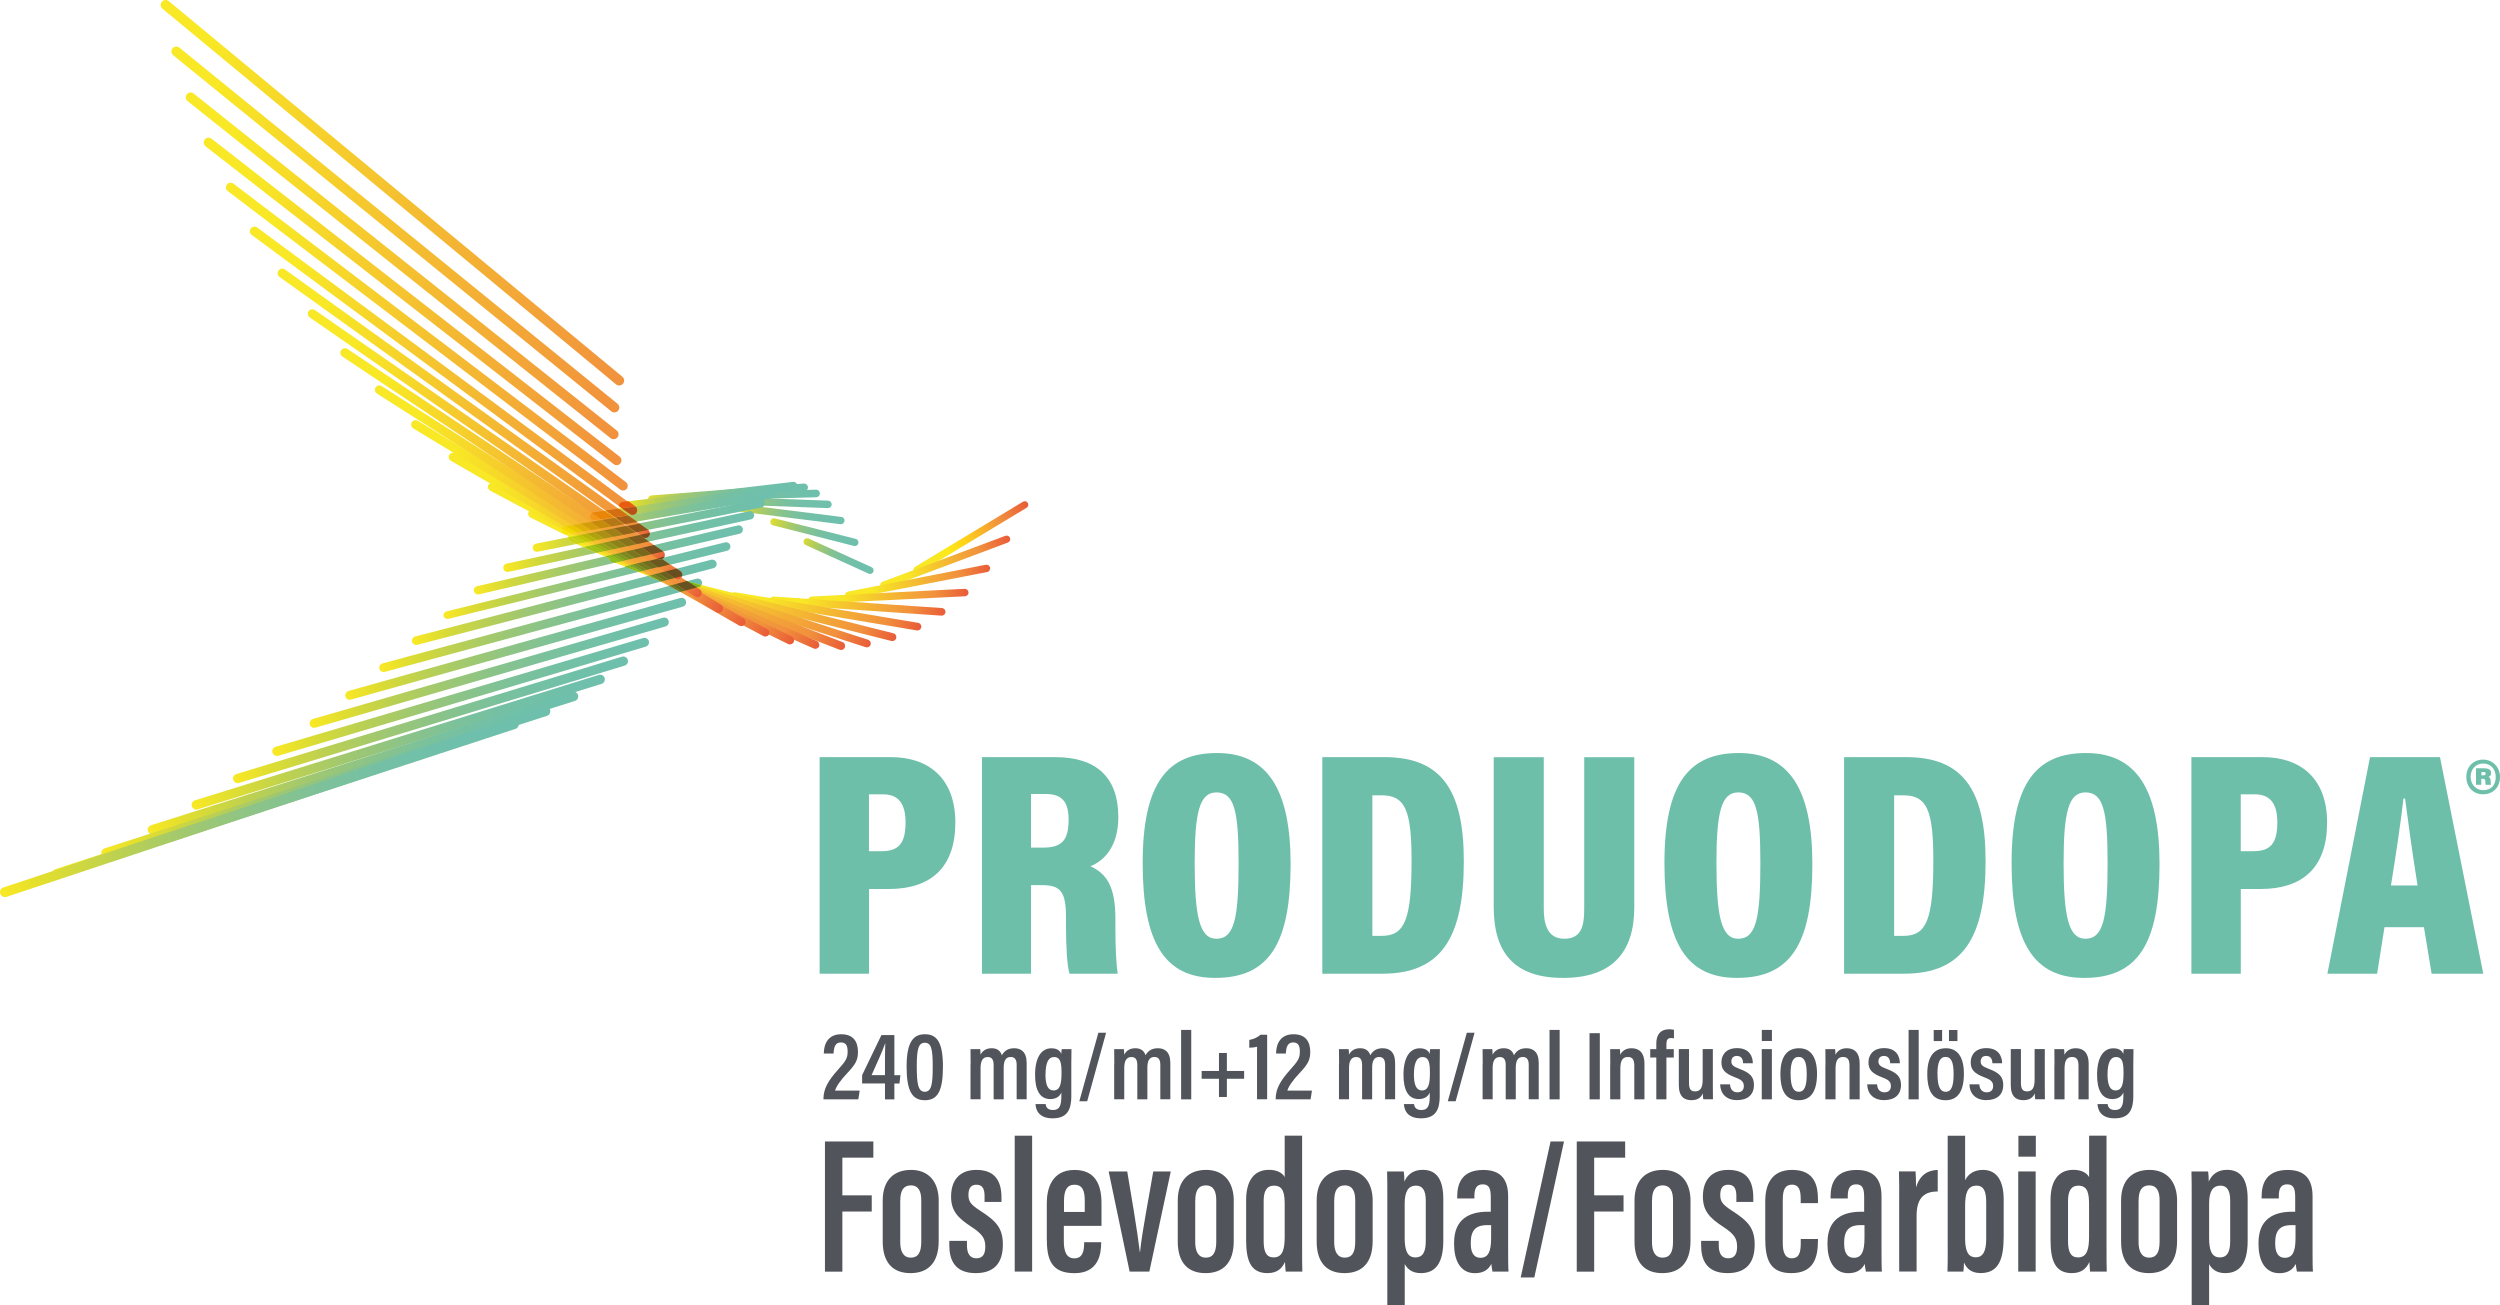 <?xml version="1.0" encoding="UTF-8"?><svg id="Layer_1" xmlns="http://www.w3.org/2000/svg" xmlns:xlink="http://www.w3.org/1999/xlink" viewBox="0 0 451.88 235.93"><defs><linearGradient id="linear-gradient" x1="144.15" y1="142.25" x2="156.49" y2="136.59" gradientTransform="translate(0 239.36) scale(1 -1)" gradientUnits="userSpaceOnUse"><stop offset="0" stop-color="#f8e825"/><stop offset=".02" stop-color="#f1e529"/><stop offset=".13" stop-color="#cfd73f"/><stop offset=".25" stop-color="#b0cc5c"/><stop offset=".37" stop-color="#99c678"/><stop offset=".49" stop-color="#86c28e"/><stop offset=".62" stop-color="#79c09e"/><stop offset=".77" stop-color="#72c0a8"/><stop offset=".95" stop-color="#6ebfab"/></linearGradient><linearGradient id="linear-gradient-2" x1="138.25" y1="145.48" x2="153.67" y2="141.52" gradientTransform="translate(0 239.36) scale(1 -1)" gradientUnits="userSpaceOnUse"><stop offset="0" stop-color="#f8e825"/><stop offset="0" stop-color="#f3e626"/><stop offset=".13" stop-color="#d0d73f"/><stop offset=".25" stop-color="#b1cd5c"/><stop offset=".37" stop-color="#99c678"/><stop offset=".49" stop-color="#87c38e"/><stop offset=".63" stop-color="#79c09e"/><stop offset=".77" stop-color="#72c0a8"/><stop offset=".95" stop-color="#6ebfab"/></linearGradient><linearGradient id="linear-gradient-3" x1="132.23" y1="147.76" x2="150.97" y2="145.39" gradientTransform="translate(0 239.36) scale(1 -1)" gradientUnits="userSpaceOnUse"><stop offset="0" stop-color="#f8e825"/><stop offset="0" stop-color="#f4e625"/><stop offset=".13" stop-color="#d0d73f"/><stop offset=".24" stop-color="#b2cd5c"/><stop offset=".37" stop-color="#9ac777"/><stop offset=".49" stop-color="#87c38d"/><stop offset=".63" stop-color="#79c09e"/><stop offset=".77" stop-color="#72c0a8"/><stop offset=".95" stop-color="#6ebfab"/></linearGradient><linearGradient id="linear-gradient-4" x1="128.1" y1="149" x2="150.11" y2="148.18" gradientTransform="translate(0 239.36) scale(1 -1)" gradientUnits="userSpaceOnUse"><stop offset="0" stop-color="#f8e825"/><stop offset="0" stop-color="#f5e727"/><stop offset=".12" stop-color="#d1d83d"/><stop offset=".24" stop-color="#b2cd5b"/><stop offset=".37" stop-color="#9ac777"/><stop offset=".5" stop-color="#87c38d"/><stop offset=".63" stop-color="#79c09d"/><stop offset=".78" stop-color="#72c0a8"/><stop offset=".95" stop-color="#6ebfab"/></linearGradient><linearGradient id="linear-gradient-5" x1="122.69" y1="149.48" x2="147.87" y2="150.17" gradientTransform="translate(0 239.36) scale(1 -1)" gradientUnits="userSpaceOnUse"><stop offset="0" stop-color="#f8e825"/><stop offset="0" stop-color="#f7e826"/><stop offset=".12" stop-color="#d2d83d"/><stop offset=".24" stop-color="#b3cd5b"/><stop offset=".37" stop-color="#9ac776"/><stop offset=".5" stop-color="#87c38d"/><stop offset=".63" stop-color="#79c09d"/><stop offset=".78" stop-color="#72c0a8"/><stop offset=".95" stop-color="#6ebfab"/></linearGradient><linearGradient id="linear-gradient-6" x1="114.95" y1="148.92" x2="143.3" y2="151.08" gradientTransform="translate(0 239.36) scale(1 -1)" gradientUnits="userSpaceOnUse"><stop offset="0" stop-color="#f8e825"/><stop offset="0" stop-color="#f7e826"/><stop offset=".12" stop-color="#d3d83b"/><stop offset=".24" stop-color="#b3cd5a"/><stop offset=".37" stop-color="#9ac776"/><stop offset=".5" stop-color="#88c38d"/><stop offset=".64" stop-color="#79c09d"/><stop offset=".78" stop-color="#72c0a8"/><stop offset=".95" stop-color="#6ebfab"/></linearGradient><linearGradient id="linear-gradient-7" x1="112.14" y1="147.88" x2="143.82" y2="151.63" gradientTransform="translate(0 239.36) scale(1 -1)" gradientUnits="userSpaceOnUse"><stop offset="0" stop-color="#f8e825"/><stop offset=".12" stop-color="#d2d83a"/><stop offset=".24" stop-color="#b3cd59"/><stop offset=".37" stop-color="#9cc775"/><stop offset=".5" stop-color="#89c38c"/><stop offset=".64" stop-color="#79c09d"/><stop offset=".78" stop-color="#72c0a8"/><stop offset=".95" stop-color="#6ebfab"/></linearGradient><linearGradient id="linear-gradient-8" x1="106.99" y1="145.95" x2="141.91" y2="151.19" gradientTransform="translate(0 239.36) scale(1 -1)" gradientUnits="userSpaceOnUse"><stop offset="0" stop-color="#f8e825"/><stop offset=".12" stop-color="#d3d838"/><stop offset=".24" stop-color="#b4ce58"/><stop offset=".37" stop-color="#9cc775"/><stop offset=".5" stop-color="#89c38c"/><stop offset=".64" stop-color="#79c09d"/><stop offset=".78" stop-color="#72c0a8"/><stop offset=".95" stop-color="#6ebfab"/></linearGradient><linearGradient id="linear-gradient-9" x1="101.85" y1="143.43" x2="139.94" y2="150.11" gradientTransform="translate(0 239.36) scale(1 -1)" gradientUnits="userSpaceOnUse"><stop offset="0" stop-color="#f8e825"/><stop offset=".12" stop-color="#d5d938"/><stop offset=".24" stop-color="#b4ce58"/><stop offset=".37" stop-color="#9cc774"/><stop offset=".5" stop-color="#89c38c"/><stop offset=".64" stop-color="#7ac19d"/><stop offset=".79" stop-color="#72c0a8"/><stop offset=".95" stop-color="#6ebfab"/></linearGradient><linearGradient id="linear-gradient-10" x1="96.63" y1="140.3" x2="137.98" y2="148.47" gradientTransform="translate(0 239.36) scale(1 -1)" gradientUnits="userSpaceOnUse"><stop offset="0" stop-color="#f8e825"/><stop offset=".11" stop-color="#d6da39"/><stop offset=".24" stop-color="#b5ce57"/><stop offset=".37" stop-color="#9cc774"/><stop offset=".51" stop-color="#89c38b"/><stop offset=".64" stop-color="#7ac19d"/><stop offset=".79" stop-color="#72c0a6"/><stop offset=".95" stop-color="#6ebfab"/></linearGradient><linearGradient id="linear-gradient-11" x1="91.5" y1="136.68" x2="135.82" y2="146.3" gradientTransform="translate(0 239.36) scale(1 -1)" gradientUnits="userSpaceOnUse"><stop offset="0" stop-color="#f8e825"/><stop offset=".11" stop-color="#d7da37"/><stop offset=".24" stop-color="#b6ce56"/><stop offset=".37" stop-color="#9dc773"/><stop offset=".51" stop-color="#89c38b"/><stop offset=".65" stop-color="#7ac19c"/><stop offset=".79" stop-color="#72c0a6"/><stop offset=".95" stop-color="#6ebfab"/></linearGradient><linearGradient id="linear-gradient-12" x1="86.02" y1="132.55" x2="133.87" y2="143.73" gradientTransform="translate(0 239.36) scale(1 -1)" gradientUnits="userSpaceOnUse"><stop offset="0" stop-color="#f8e825"/><stop offset=".11" stop-color="#d7da37"/><stop offset=".24" stop-color="#b7cf56"/><stop offset=".37" stop-color="#9dc773"/><stop offset=".51" stop-color="#89c38b"/><stop offset=".65" stop-color="#7ac19c"/><stop offset=".79" stop-color="#72c0a6"/><stop offset=".95" stop-color="#6ebfab"/></linearGradient><linearGradient id="linear-gradient-13" x1="80.68" y1="128.06" x2="131.5" y2="140.65" gradientTransform="translate(0 239.36) scale(1 -1)" gradientUnits="userSpaceOnUse"><stop offset="0" stop-color="#f8e825"/><stop offset=".11" stop-color="#d8da35"/><stop offset=".24" stop-color="#b7cf55"/><stop offset=".37" stop-color="#9ec772"/><stop offset=".51" stop-color="#89c38a"/><stop offset=".65" stop-color="#7ac19c"/><stop offset=".79" stop-color="#72c0a6"/><stop offset=".95" stop-color="#6ebfab"/></linearGradient><linearGradient id="linear-gradient-14" x1="74.99" y1="123.47" x2="129.08" y2="137.53" gradientTransform="translate(0 239.36) scale(1 -1)" gradientUnits="userSpaceOnUse"><stop offset="0" stop-color="#f8e825"/><stop offset=".1" stop-color="#d9db35"/><stop offset=".24" stop-color="#b8cf56"/><stop offset=".37" stop-color="#9ec772"/><stop offset=".51" stop-color="#8ac38a"/><stop offset=".65" stop-color="#7ac19c"/><stop offset=".79" stop-color="#72c0a6"/><stop offset=".95" stop-color="#6ebfab"/></linearGradient><linearGradient id="linear-gradient-15" x1="69.11" y1="118.54" x2="126.41" y2="134.17" gradientTransform="translate(0 239.36) scale(1 -1)" gradientUnits="userSpaceOnUse"><stop offset="0" stop-color="#f8e825"/><stop offset=".1" stop-color="#dadb33"/><stop offset=".24" stop-color="#b9cf55"/><stop offset=".37" stop-color="#9fc871"/><stop offset=".51" stop-color="#8ac38a"/><stop offset=".65" stop-color="#7ac19c"/><stop offset=".8" stop-color="#72c0a6"/><stop offset=".95" stop-color="#6ebfab"/></linearGradient><linearGradient id="linear-gradient-16" x1="62.85" y1="113.55" x2="123.55" y2="130.62" gradientTransform="translate(0 239.36) scale(1 -1)" gradientUnits="userSpaceOnUse"><stop offset="0" stop-color="#f8e825"/><stop offset=".1" stop-color="#dbdb33"/><stop offset=".23" stop-color="#bad054"/><stop offset=".37" stop-color="#9fc871"/><stop offset=".51" stop-color="#8ac38a"/><stop offset=".65" stop-color="#7ac19c"/><stop offset=".8" stop-color="#72c0a6"/><stop offset=".95" stop-color="#6ebfab"/></linearGradient><linearGradient id="linear-gradient-17" x1="56.5" y1="108.56" x2="120.32" y2="126.98" gradientTransform="translate(0 239.36) scale(1 -1)" gradientUnits="userSpaceOnUse"><stop offset="0" stop-color="#f8e825"/><stop offset=".1" stop-color="#dddc33"/><stop offset=".23" stop-color="#b9cf53"/><stop offset=".37" stop-color="#9fc871"/><stop offset=".51" stop-color="#8ac389"/><stop offset=".66" stop-color="#7bc19d"/><stop offset=".8" stop-color="#72c0a6"/><stop offset=".95" stop-color="#6ebfab"/></linearGradient><linearGradient id="linear-gradient-18" x1="49.83" y1="103.48" x2="116.87" y2="123.44" gradientTransform="translate(0 239.36) scale(1 -1)" gradientUnits="userSpaceOnUse"><stop offset="0" stop-color="#f8e825"/><stop offset=".09" stop-color="#dddd32"/><stop offset=".23" stop-color="#bbd052"/><stop offset=".37" stop-color="#9fc870"/><stop offset=".51" stop-color="#8ac389"/><stop offset=".66" stop-color="#7ac19c"/><stop offset=".8" stop-color="#72c0a6"/><stop offset=".95" stop-color="#6ebfab"/></linearGradient><linearGradient id="linear-gradient-19" x1="42.62" y1="98.5" x2="113.09" y2="120.03" gradientTransform="translate(0 239.36) scale(1 -1)" gradientUnits="userSpaceOnUse"><stop offset="0" stop-color="#f8e825"/><stop offset=".09" stop-color="#dedd32"/><stop offset=".23" stop-color="#bcd051"/><stop offset=".37" stop-color="#a0c870"/><stop offset=".52" stop-color="#8ac389"/><stop offset=".66" stop-color="#7ac19c"/><stop offset=".8" stop-color="#72c0a6"/><stop offset=".95" stop-color="#6ebfab"/></linearGradient><linearGradient id="linear-gradient-20" x1="35.15" y1="93.76" x2="108.81" y2="116.7" gradientTransform="translate(0 239.36) scale(1 -1)" gradientUnits="userSpaceOnUse"><stop offset="0" stop-color="#f8e825"/><stop offset=".09" stop-color="#e0de31"/><stop offset=".23" stop-color="#bdd150"/><stop offset=".37" stop-color="#a0c86f"/><stop offset=".52" stop-color="#8bc388"/><stop offset=".66" stop-color="#7ac19c"/><stop offset=".8" stop-color="#72c0a6"/><stop offset=".95" stop-color="#6ebfab"/></linearGradient><linearGradient id="linear-gradient-21" x1="27.22" y1="89.24" x2="104.15" y2="113.68" gradientTransform="translate(0 239.36) scale(1 -1)" gradientUnits="userSpaceOnUse"><stop offset="0" stop-color="#f8e825"/><stop offset=".08" stop-color="#e1de2f"/><stop offset=".23" stop-color="#bed14f"/><stop offset=".37" stop-color="#a1c86f"/><stop offset=".52" stop-color="#8bc388"/><stop offset=".66" stop-color="#7ac19c"/><stop offset=".81" stop-color="#73c0a7"/><stop offset=".95" stop-color="#6ebfab"/></linearGradient><linearGradient id="linear-gradient-22" x1="18.82" y1="85.07" x2="99" y2="110.94" gradientTransform="translate(0 239.36) scale(1 -1)" gradientUnits="userSpaceOnUse"><stop offset="0" stop-color="#f8e825"/><stop offset=".08" stop-color="#e2df2f"/><stop offset=".23" stop-color="#bfd14f"/><stop offset=".37" stop-color="#a1c86e"/><stop offset=".52" stop-color="#8cc387"/><stop offset=".66" stop-color="#7ac19c"/><stop offset=".81" stop-color="#73c0a7"/><stop offset=".95" stop-color="#6ebfab"/></linearGradient><linearGradient id="linear-gradient-23" x1="9.87" y1="81.27" x2="93.37" y2="108.61" gradientTransform="translate(0 239.36) scale(1 -1)" gradientUnits="userSpaceOnUse"><stop offset="0" stop-color="#f8e825"/><stop offset=".08" stop-color="#e3df2d"/><stop offset=".22" stop-color="#bfd14d"/><stop offset=".37" stop-color="#a2c96d"/><stop offset=".52" stop-color="#8dc487"/><stop offset=".66" stop-color="#7ac19c"/><stop offset=".81" stop-color="#73c0a7"/><stop offset=".95" stop-color="#6ebfab"/></linearGradient><linearGradient id="linear-gradient-24" x1=".81" y1="78.06" x2="87.13" y2="106.76" gradientTransform="translate(0 239.36) scale(1 -1)" gradientUnits="userSpaceOnUse"><stop offset="0" stop-color="#f8e825"/><stop offset=".07" stop-color="#e4df2c"/><stop offset=".22" stop-color="#c0d24d"/><stop offset=".37" stop-color="#a2c96d"/><stop offset=".52" stop-color="#8dc487"/><stop offset=".67" stop-color="#7cc19b"/><stop offset=".81" stop-color="#73c0a7"/><stop offset=".95" stop-color="#6ebfab"/></linearGradient><linearGradient id="linear-gradient-25" x1="165.19" y1="136.03" x2="185.77" y2="148.46" gradientTransform="translate(0 239.36) scale(1 -1)" gradientUnits="userSpaceOnUse"><stop offset=".2" stop-color="#f8e825"/><stop offset=".3" stop-color="#fee917"/><stop offset=".45" stop-color="#ffd219"/><stop offset=".65" stop-color="#f6a72f"/><stop offset=".75" stop-color="#f1913d"/><stop offset="1" stop-color="#e95b38"/></linearGradient><linearGradient id="linear-gradient-26" x1="159.13" y1="133.37" x2="182.56" y2="142.14" gradientTransform="translate(0 239.36) scale(1 -1)" gradientUnits="userSpaceOnUse"><stop offset=".2" stop-color="#f8e825"/><stop offset=".76" stop-color="#f1913d"/><stop offset="1" stop-color="#e95b38"/></linearGradient><linearGradient id="linear-gradient-27" x1="152.75" y1="131.64" x2="178.96" y2="136.75" gradientTransform="translate(0 239.36) scale(1 -1)" gradientUnits="userSpaceOnUse"><stop offset=".19" stop-color="#f8e825"/><stop offset=".78" stop-color="#f1913d"/><stop offset="1" stop-color="#e95b38"/></linearGradient><linearGradient id="linear-gradient-28" x1="146.08" y1="130.83" x2="175.06" y2="132.29" gradientTransform="translate(0 239.36) scale(1 -1)" gradientUnits="userSpaceOnUse"><stop offset=".19" stop-color="#f8e825"/><stop offset=".79" stop-color="#f1913d"/><stop offset="1" stop-color="#e95b38"/></linearGradient><linearGradient id="linear-gradient-29" x1="139.18" y1="130.88" x2="170.89" y2="128.71" gradientTransform="translate(0 239.36) scale(1 -1)" gradientUnits="userSpaceOnUse"><stop offset=".18" stop-color="#f8e825"/><stop offset=".8" stop-color="#f1913d"/><stop offset="1" stop-color="#e95b38"/></linearGradient><linearGradient id="linear-gradient-30" x1="132.09" y1="131.74" x2="166.51" y2="125.98" gradientTransform="translate(0 239.36) scale(1 -1)" gradientUnits="userSpaceOnUse"><stop offset=".18" stop-color="#f8e825"/><stop offset=".81" stop-color="#f1913d"/><stop offset="1" stop-color="#e95b38"/></linearGradient><linearGradient id="linear-gradient-31" x1="124.34" y1="133.49" x2="161.98" y2="124.03" gradientTransform="translate(0 239.36) scale(1 -1)" gradientUnits="userSpaceOnUse"><stop offset=".17" stop-color="#f8e825"/><stop offset=".83" stop-color="#f1913d"/><stop offset="1" stop-color="#e95b38"/></linearGradient><linearGradient id="linear-gradient-32" x1="117.54" y1="135.73" x2="157.37" y2="122.84" gradientTransform="translate(0 239.36) scale(1 -1)" gradientUnits="userSpaceOnUse"><stop offset=".17" stop-color="#f8e825"/><stop offset=".84" stop-color="#f1913d"/><stop offset="1" stop-color="#e95b38"/></linearGradient><linearGradient id="linear-gradient-33" x1="110.14" y1="138.79" x2="152.7" y2="122.35" gradientTransform="translate(0 239.36) scale(1 -1)" gradientUnits="userSpaceOnUse"><stop offset=".17" stop-color="#f8e825"/><stop offset=".85" stop-color="#f1913d"/><stop offset="1" stop-color="#e95b38"/></linearGradient><linearGradient id="linear-gradient-34" x1="102.76" y1="142.47" x2="148.03" y2="122.48" gradientTransform="translate(0 239.36) scale(1 -1)" gradientUnits="userSpaceOnUse"><stop offset=".16" stop-color="#f8e825"/><stop offset=".86" stop-color="#f1913d"/><stop offset="1" stop-color="#e95b38"/></linearGradient><linearGradient id="linear-gradient-35" x1="95.53" y1="146.79" x2="143.46" y2="123.31" gradientTransform="translate(0 239.36) scale(1 -1)" gradientUnits="userSpaceOnUse"><stop offset=".16" stop-color="#f8e825"/><stop offset=".88" stop-color="#f1913d"/><stop offset="1" stop-color="#e95b38"/></linearGradient><linearGradient id="linear-gradient-36" x1="88.27" y1="151.68" x2="138.98" y2="124.65" gradientTransform="translate(0 239.36) scale(1 -1)" gradientUnits="userSpaceOnUse"><stop offset=".15" stop-color="#f8e825"/><stop offset=".89" stop-color="#f1913d"/><stop offset="1" stop-color="#e95b38"/></linearGradient><linearGradient id="linear-gradient-37" x1="81.24" y1="157.08" x2="134.63" y2="126.55" gradientTransform="translate(0 239.36) scale(1 -1)" gradientUnits="userSpaceOnUse"><stop offset=".15" stop-color="#f8e825"/><stop offset=".9" stop-color="#f1913d"/><stop offset="1" stop-color="#e95b38"/></linearGradient><linearGradient id="linear-gradient-38" x1="74.43" y1="163.03" x2="130.56" y2="128.98" gradientTransform="translate(0 239.36) scale(1 -1)" gradientUnits="userSpaceOnUse"><stop offset=".14" stop-color="#f8e825"/><stop offset=".91" stop-color="#f1913d"/><stop offset="1" stop-color="#e95b38"/></linearGradient><linearGradient id="linear-gradient-39" x1="67.88" y1="169.32" x2="126.7" y2="131.79" gradientTransform="translate(0 239.36) scale(1 -1)" gradientUnits="userSpaceOnUse"><stop offset=".14" stop-color="#f8e825"/><stop offset=".93" stop-color="#f1913d"/><stop offset="1" stop-color="#e95b38"/></linearGradient><linearGradient id="linear-gradient-40" x1="61.66" y1="176.05" x2="123.19" y2="135.02" gradientTransform="translate(0 239.36) scale(1 -1)" gradientUnits="userSpaceOnUse"><stop offset=".13" stop-color="#f8e825"/><stop offset=".94" stop-color="#f1913d"/><stop offset="1" stop-color="#e95b38"/></linearGradient><linearGradient id="linear-gradient-41" x1="55.77" y1="183.09" x2="120" y2="138.58" gradientTransform="translate(0 239.36) scale(1 -1)" gradientUnits="userSpaceOnUse"><stop offset=".13" stop-color="#f8e825"/><stop offset=".95" stop-color="#f1913d"/><stop offset="1" stop-color="#e95b38"/></linearGradient><linearGradient id="linear-gradient-42" x1="50.35" y1="190.48" x2="117.29" y2="142.46" gradientTransform="translate(0 239.36) scale(1 -1)" gradientUnits="userSpaceOnUse"><stop offset=".13" stop-color="#f8e825"/><stop offset=".96" stop-color="#f1913d"/><stop offset="1" stop-color="#e95b38"/></linearGradient><linearGradient id="linear-gradient-43" x1="45.33" y1="198.08" x2="114.95" y2="146.59" gradientTransform="translate(0 239.36) scale(1 -1)" gradientUnits="userSpaceOnUse"><stop offset=".12" stop-color="#f8e825"/><stop offset=".98" stop-color="#f1913d"/><stop offset="1" stop-color="#e95b38"/></linearGradient><linearGradient id="linear-gradient-44" x1="40.91" y1="206.06" x2="113.3" y2="151.04" gradientTransform="translate(0 239.36) scale(1 -1)" gradientUnits="userSpaceOnUse"><stop offset=".12" stop-color="#f8e825"/><stop offset="1" stop-color="#f1913d"/></linearGradient><linearGradient id="linear-gradient-45" x1="37" y1="214.14" x2="112.15" y2="155.63" gradientTransform="translate(0 239.36) scale(1 -1)" gradientUnits="userSpaceOnUse"><stop offset=".11" stop-color="#f8e825"/><stop offset=".99" stop-color="#f1913d"/></linearGradient><linearGradient id="linear-gradient-46" x1="33.76" y1="222.3" x2="111.61" y2="160.31" gradientTransform="translate(0 239.36) scale(1 -1)" gradientUnits="userSpaceOnUse"><stop offset=".11" stop-color="#f8e825"/><stop offset=".99" stop-color="#f1913d"/></linearGradient><linearGradient id="linear-gradient-47" x1="31.18" y1="230.62" x2="111.74" y2="165.14" gradientTransform="translate(0 239.36) scale(1 -1)" gradientUnits="userSpaceOnUse"><stop offset=".1" stop-color="#f8e825"/><stop offset="1" stop-color="#f1913d"/></linearGradient><linearGradient id="linear-gradient-48" x1="29.25" y1="239.04" x2="112.6" y2="170.01" gradientTransform="translate(0 239.36) scale(1 -1)" gradientUnits="userSpaceOnUse"><stop offset=".1" stop-color="#f8e825"/><stop offset="1" stop-color="#f1913d"/></linearGradient></defs><path d="M157.85,103.37c-.15.32-.52.46-.84.32l-11.4-5.18c-.32-.14-.47-.52-.32-.85,0,0,0,0,0,0,.15-.32.53-.46.85-.32l11.4,5.18c.32.15.46.53.31.85Z" fill="url(#linear-gradient)"/><path d="M155.15,98.21c-.09.35-.44.56-.79.47l-14.64-3.72c-.35-.09-.56-.44-.47-.79.09-.35.44-.56.79-.47h0l14.64,3.71c.35.09.56.45.47.8Z" fill="url(#linear-gradient-2)"/><path d="M152.65,94.17c-.05.36-.38.62-.74.58l-17.91-2.25c-.36-.05-.62-.38-.57-.74.05-.36.38-.62.74-.57h0l17.87,2.24c.37.03.64.35.61.72,0,0,0,.01,0,.02Z" fill="url(#linear-gradient-3)"/><path d="M150.33,91.19c-.02.37-.33.66-.7.65l-21.12-.78c-.37-.06-.63-.4-.57-.78.05-.31.3-.55.62-.57l21.12.78c.37.02.66.33.65.7Z" fill="url(#linear-gradient-4)"/><path d="M123.14,90.56c-.38.05-.72-.22-.77-.6s.22-.72.6-.77c.06,0,.11,0,.17,0l24.35-.68c.38-.02.69.27.71.65,0,0,0,0,0,.01.01.38-.29.7-.67.71,0,0,0,0,0,0l-24.39.68Z" fill="url(#linear-gradient-5)"/><path d="M117.12,90.3c.03.38.37.67.75.64l27.59-2.15c.38-.06.64-.43.57-.81-.06-.33-.34-.58-.68-.58l-27.59,2.15c-.38.03-.67.37-.64.75Z" fill="url(#linear-gradient-6)"/><path d="M111.89,91.5c.04.38.37.66.75.62,0,0,.02,0,.03,0l30.83-3.62c.39-.04.66-.39.62-.78-.04-.39-.39-.66-.78-.62l-29.76,3.49-1.07.13c-.36.04-.63.34-.63.7,0,.03,0,.05.01.08Z" fill="url(#linear-gradient-7)"/><path d="M106.7,93.43c.06.39.42.66.8.6,0,0,0,0,0,0l1.12-.17,2.37-.35h.15l2.36-.35,28.08-4.19c.39-.06.66-.43.6-.82-.06-.39-.42-.66-.8-.6,0,0,0,0,0,0l-26.58,4-2.35.35-.62.09-2.35.35h-.21l-2,.29c-.11.02-.21.06-.3.12-.21.16-.31.42-.27.68Z" fill="url(#linear-gradient-8)"/><path d="M101.52,96c.04.21.16.39.34.5h.11c.13.03.26.03.39,0l.81-.14,1-.19,1.18-.2,1.4-.25,1.69-.29,2-.36,2.29-.4h.1l2.29-.4,24.56-4.21c.4-.03.7-.39.67-.79-.03-.4-.39-.7-.79-.67-.05,0-.09.01-.14.02l-24.6,4.31-.64.11-.65.12-2.29.4h-.14l-2.3.4-2.07.36-1.75.31-1.47.26-1.27.22h-.13c-.24.05-.45.21-.55.44-.06.14-.07.29-.04.44Z" fill="url(#linear-gradient-9)"/><path d="M96.31,99.14c.08.4.46.67.86.59,0,0,0,0,0,0l7.11-1.41.93-.18.82-.16.87-.18,1-.2,1.27-.25,1.57-.31,1.9-.38,2.23-.44h0l2.22-.44,20.55-4.06c.4-.08.66-.47.59-.87-.08-.4-.47-.66-.87-.58l-21.91,4.33-2.23.44h-.09l-2.24.44-2,.39-1.62.32-1.34.26-1.12.22-1,.2-.82.19-.29.06-5.84,1.15c-.39.09-.64.48-.56.87Z" fill="url(#linear-gradient-10)"/><path d="M91,102.79c.09.4.49.66.89.58l16-3.46.65-.14.61-.13.7-.15.89-.19,1.14-.25,1.44-.31,1.79-.39,2.19-.47,18.42-4c.41-.09.66-.49.57-.9s-.49-.66-.9-.57h0l-17.94,3.88-1.83.4h0l-2.19.48-1.84.4-1.5.32-1.21.26-1,.21-.8.17-.73.16-.82.18-13.94,3c-.41.07-.68.46-.61.87,0,.02,0,.04.01.05Z" fill="url(#linear-gradient-11)"/><path d="M85.67,106.86c.09.4.49.66.89.57,0,0,.01,0,.02,0l24.55-5.71.56-.13.38-.09.4-.09.53-.13.73-.17,1-.23,1.33-.31,1.68-.39,2.14-.5,13.72-3.19c.42-.05.72-.43.67-.86-.05-.42-.43-.72-.86-.67-.06,0-.11.02-.17.04l-15,3.51-2.15.5-1.73.4-1.39.32-1.07.25-.82.19-.62.15-.52.12-.55.12-23.12,5.39c-.41.07-.69.45-.62.86,0,.02,0,.03,0,.05Z" fill="url(#linear-gradient-12)"/><path d="M80.15,111.28c.1.42.52.67.94.57l34.32-8.48h.51l.36-.09.59-.15.88-.21,1.21-.3,2.12-.53,10.28-2.53c.43-.07.72-.47.65-.89-.07-.43-.47-.72-.89-.65-.04,0-.08.02-.13.03l-10.87,2.69-1.28.31-1.62.41-1.27.31-1,.23-.67.17-.45.11-.3.07-.28.07-.4.1-32.18,8c-.32.11-.53.42-.52.76Z" fill="url(#linear-gradient-13)"/><path d="M74.47,115.98c.11.42.54.68.96.57.01,0,.03,0,.04-.01l44-11.42h.18l.45-.12.75-.19,1.1-.29,1.36-.35,5.64-1.47c.42-.1.67-.53.57-.94,0,0,0,0,0,0-.11-.43-.54-.69-.97-.58,0,0-.02,0-.03,0l-6.26,1.63-2.1.54-1.15.3-.82.22-.53.13-.28.07h-.16l-42.22,10.99c-.39.12-.62.52-.53.92Z" fill="url(#linear-gradient-14)"/><path d="M68.57,120.88c.12.43.57.68,1,.56,0,0,0,0,0,0l53.43-14.44h0l.31-.08.63-.18,2.08-.56.3-.08h.1c.12-.05.22-.13.3-.23l.07-.09c.23-.37.12-.86-.25-1.09-.19-.12-.43-.15-.64-.09l-1.7.45-2.08.57-.69.19-.39.1h-.12l-51.77,14c-.43.11-.69.54-.58.97Z" fill="url(#linear-gradient-15)"/><path d="M62.43,125.9c.12.43.57.68,1,.56,0,0,0,0,0,0l60-16.81c.43-.12.68-.57.56-1,0,0,0,0,0,0-.11-.43-.55-.68-.98-.57,0,0-.01,0-.02,0l-59.99,16.81c-.43.12-.69.56-.57.99,0,0,0,0,0,0Z" fill="url(#linear-gradient-16)"/><path d="M56,130.97c.13.43.57.68,1,.56l63.22-18.28c.44-.08.74-.51.65-.96-.08-.44-.51-.74-.96-.65-.05,0-.1.02-.14.04l-63.2,18.27c-.44.12-.69.57-.57,1.01,0,0,0,0,0,.01Z" fill="url(#linear-gradient-17)"/><path d="M49.26,136.06c.13.42.57.67,1,.56l66.47-19.74c.42-.13.67-.57.56-1-.13-.42-.57-.67-1-.56l-66.47,19.66c-.44.12-.7.58-.58,1.02,0,.02.01.04.02.06Z" fill="url(#linear-gradient-18)"/><path d="M42.16,140.96c.14.44.61.69,1.05.56l69.7-21.21c.44-.14.7-.61.56-1.05-.14-.44-.61-.7-1.05-.56l-69.7,21.21c-.44.13-.7.6-.56,1.05,0,0,0,0,0,0Z" fill="url(#linear-gradient-19)"/><path d="M34.67,145.73c.13.44.6.7,1.05.56,0,0,0,0,.01,0l73-22.68c.44-.13.7-.6.56-1.05,0,0,0,0,0-.01-.14-.45-.61-.7-1.06-.56,0,0,0,0,0,0l-72.99,22.67c-.45.14-.7.61-.56,1.06,0,0,0,0,0,0Z" fill="url(#linear-gradient-20)"/><path d="M26.75,150.24c.14.45.62.71,1.07.57,0,0,0,0,0,0l76.17-24.14c.44-.19.64-.71.45-1.15-.16-.37-.57-.58-.97-.5l-76.17,24.14c-.45.14-.7.61-.57,1.06,0,0,0,.01,0,.02Z" fill="url(#linear-gradient-21)"/><path d="M18.36,154.44c.15.46.64.71,1.09.56,0,0,0,0,0,0l79.42-25.61c.46-.15.71-.64.56-1.1-.15-.46-.64-.71-1.1-.56h0l-79.42,25.61c-.46.15-.71.64-.56,1.09,0,0,0,0,0,0Z" fill="url(#linear-gradient-22)"/><path d="M9.47,158.23c.15.46.65.71,1.11.56,0,0,0,0,.01,0l82.66-27.07c.44-.2.63-.73.43-1.17-.17-.37-.58-.58-.98-.49l-82.7,27.05c-.45.17-.68.66-.53,1.12Z" fill="url(#linear-gradient-23)"/><path d="M.05,161.54c.15.47.65.72,1.12.57,0,0,0,0,0,0l85.9-28.54c.47-.16.72-.66.57-1.13-.16-.47-.67-.72-1.14-.57L.61,160.41c-.47.16-.72.66-.56,1.13,0,0,0,0,0,0Z" fill="url(#linear-gradient-24)"/><path d="M165.19,103.33c.19.3.58.4.88.22l19.49-11.77c.3-.18.4-.56.22-.86,0,0,0-.01-.01-.02-.17-.3-.55-.4-.85-.22,0,0-.01,0-.02.01l-19.49,11.76c-.3.19-.4.58-.22.88Z" fill="url(#linear-gradient-25)"/><path d="M159.14,106c.12.33.48.51.82.39,0,0,.02,0,.02,0l22.19-8.32c.34-.13.51-.5.39-.84-.13-.34-.5-.51-.84-.38,0,0,0,0,0,0l-22.2,8.3c-.34.12-.51.49-.39.83,0,0,0,.02.01.03Z" fill="url(#linear-gradient-26)"/><path d="M152.75,107.71c.07.36.42.6.78.53l24.91-4.85c.36-.07.59-.42.52-.78-.07-.36-.42-.59-.77-.53l-24.91,4.85c-.36.07-.6.41-.53.77,0,0,0,0,0,0Z" fill="url(#linear-gradient-27)"/><path d="M146.08,108.53c.02.37.34.65.71.63,0,0,0,0,0,0l27.63-1.38c.37-.02.66-.34.64-.71-.03-.37-.34-.65-.71-.64l-27.63,1.39c-.37.02-.66.34-.64.71Z" fill="url(#linear-gradient-28)"/><path d="M170.89,110.65c-.03.37-.36.65-.73.63l-30.34-2.07c-.38.01-.7-.28-.71-.67s.28-.7.67-.71c.05,0,.09,0,.14,0l30.34,2.08c.37.02.66.34.64.72,0,0,0,0,0,.01Z" fill="url(#linear-gradient-29)"/><path d="M166.51,113.38c-.06.38-.41.63-.79.57,0,0,0,0,0,0l-33.05-5.53c-.38-.06-.63-.42-.57-.8.06-.38.42-.63.8-.57h0l33.05,5.53c.38.06.63.41.57.79,0,0,0,0,0,0Z" fill="url(#linear-gradient-30)"/><path d="M161.48,114.47l-34.71-8.73-1.06-.27c-.06,0-.13,0-.19,0-.39.02-.69.36-.67.75.02.3.22.56.51.64l35.77,9c.38.09.76-.14.86-.52.1-.38-.12-.77-.5-.87,0,0,0,0,0,0Z" fill="url(#linear-gradient-31)"/><path d="M157.37,116.52c-.12.37-.52.58-.9.46l-37.72-12.21-.77-.25c-.16-.05-.3-.16-.38-.3h0c-.1-.18-.12-.39-.06-.58.12-.37.51-.58.89-.47,0,0,.01,0,.02,0l5.75,1.88,1.32.43,1.18.38,30.21,9.78c.36.12.56.5.46.87Z" fill="url(#linear-gradient-32)"/><path d="M152.71,117c-.14.38-.57.58-.95.44-.02,0-.03-.01-.05-.02l-34.16-13.2-.37-.14-1.82-.71-2.51-1-1.77-.68-.56-.22c-.26-.09-.44-.33-.46-.61-.02-.11-.02-.22,0-.33.14-.37.56-.56.94-.42l13.83,5.34,1.48.58,25.89,10c.4.1.63.51.53.9,0,.02-.01.05-.02.07Z" fill="url(#linear-gradient-33)"/><path d="M148.05,116.83c-.16.37-.58.55-.96.39-.01,0-.03-.01-.04-.02l-29.65-13.08-.14-.06-1.67-.74-2.32-1-1.61-.71-1.58-.7-.75-.33-1.47-.65-2.34-1-1.26-.56-1.12-.49c-.28-.12-.45-.41-.44-.71,0-.09.02-.19.06-.27.17-.38.61-.55.99-.39,0,0,0,0,.01,0l43.9,19.38c.35.16.52.57.39.93Z" fill="url(#linear-gradient-34)"/><path d="M143.46,116.06c-.18.37-.63.52-1,.35l-21.46-10.54-1.92-.93-.35-.17-1.17-.57-.15-.08-.13-.06-1.56-.77-2.16-1.06-1.51-.73-2.16-1.06-1.37-.67-2.17-1.07-1.15-.56-2.2-1.08-1-.51h-.11l-6-3c-.37-.18-.53-.63-.35-1.01.18-.37.63-.53,1.01-.34l46.56,22.86c.37.17.53.61.36.98,0,0,0,.01,0,.02Z" fill="url(#linear-gradient-35)"/><path d="M139,114.67c-.2.35-.64.49-1,.31l-15-8-2.06-1.1-1.45-.78-.35-.18-1.7-.91-1.48-.78-2-1.09-1.41-.75-2-1.09-1.28-.68-2.05-1.1-1.22-.54-2-1.1-.8-.43-1.61-.86-13-6.9c-.35-.2-.49-.63-.32-1,.19-.36.63-.5,1-.32l49.33,26.3c.39.16.57.61.4,1,0,0,0,0,0,0Z" fill="url(#linear-gradient-36)"/><path d="M134.66,112.78c-.21.37-.68.5-1.05.29,0,0,0,0,0,0l-10.6-6.07-2-1.12-1.39-.79-1.95-1.12-1.4-.8-2-1.11-1.33-.77-2-1.11-1.2-.68-1.95-1.12-1-.57-2-1.12-.73-.42-2-1.13-20.5-11.82c-.39-.18-.56-.64-.38-1.03.18-.39.64-.56,1.03-.38.04.02.08.04.12.07l52.05,29.76c.37.21.5.69.29,1.06Z" fill="url(#linear-gradient-37)"/><path d="M130.55,110.4c-.23.37-.71.48-1.08.26l-6.18-3.75-1.88-1.14-1.33-.81-1.87-1.13-1.34-.82-1.87-1.13-1.27-.77-1.86-1.13-1.13-.68-1.87-1.14-.93-.56-1.87-1.14-.67-.4-1.89-1.15-28.8-17.47c-.38-.22-.51-.71-.29-1.1.22-.38.71-.51,1.1-.28h0l54.77,33.22c.38.21.51.69.3,1.06-.01.02-.02.04-.04.06Z" fill="url(#linear-gradient-38)"/><path d="M126.71,107.57c-.24.37-.73.48-1.1.25l-1.69-1.09-1.82-1.15-1.27-.81-1.8-1.16-1.28-.81-1.8-1.15-1.21-.77-1.8-1.15-1.06-.67-1.8-1.15-.87-.55-1.8-1.15-.61-.39-1.8-1.17-36.86-23.51c-.37-.24-.48-.73-.25-1.1.23-.37.72-.48,1.09-.25,0,0,0,0,.01,0l55.19,35.26h0l.72.46,1.08.69.47.3c.36.23.47.69.26,1.06Z" fill="url(#linear-gradient-39)"/><path d="M123.19,104.35c-.25.37-.75.47-1.12.22l-.14-.09-1.75-1.17-1.22-.81-1.74-1.16-1.15-.77-1.74-1.16-1-.67-1.74-1.16-.8-.54-1.79-1.16-.54-.36-1.76-1.18-44.82-29.9c-.37-.25-.47-.75-.22-1.12.24-.38.74-.49,1.12-.26l56.92,38,1.38.92,1.2.8.69.46c.29.2.42.56.32.9-.02.07-.06.15-.1.21Z" fill="url(#linear-gradient-40)"/><path d="M120,100.77c-.26.37-.77.46-1.14.21h-.06l-1.09-.75-1.65-1.17-1-.66-1.69-1.17-.74-.52-1.63-1.22-.47-.33-1.71-1.18-.17-.12-1.65-1.13-51-35.35c-.37-.26-.47-.77-.21-1.14.27-.36.77-.44,1.14-.18l52.34,36.29,1.73,1.16.1.07,1.7,1.18.42.29,1.69,1.17.7.48,1.69,1.18.91.63,1.62,1.12.06.05c.28.23.37.61.23.94-.04.05-.08.1-.12.15Z" fill="url(#linear-gradient-41)"/><path d="M117.31,96.88c-.27.37-.79.46-1.16.19,0,0,0,0,0,0l-.52-.37-.67-.49-1.65-1.15-.41-.29-1.66-1.19-.09-.06-1.67-1.21-58.95-42.25c-.37-.27-.46-.79-.19-1.16,0,0,0,0,0,0,.27-.37.79-.45,1.16-.19l60.33,43.27,1.68,1.21h0l1.66,1.19.35.25,1.57,1.13h.07c.15.14.25.33.28.53.03.21-.02.41-.13.59Z" fill="url(#linear-gradient-42)"/><path d="M115,92.71c-.06.08-.13.16-.22.21-.19.12-.42.16-.64.11-.11-.02-.22-.07-.31-.14l-1.42-1-.57-.42L45.5,42.47c-.37-.28-.45-.8-.17-1.17s.8-.45,1.17-.17l67,49.57,1.22.9h.07c.36.26.45.75.21,1.12Z" fill="url(#linear-gradient-43)"/><path d="M113.31,88.32c-.29.38-.82.45-1.2.17L41.11,34.49c-.34-.32-.36-.86-.04-1.2.27-.29.7-.35,1.04-.16l71,54c.38.27.47.8.2,1.18,0,0,0,0,0,0Z" fill="url(#linear-gradient-44)"/><path d="M112.14,83.75c-.29.38-.83.44-1.21.15,0,0,0,0,0,0L37.17,26.46c-.39-.29-.46-.84-.17-1.23.29-.39.84-.46,1.23-.17l73.77,57.48c.37.29.44.84.14,1.21,0,0,0,0,0,0Z" fill="url(#linear-gradient-45)"/><path d="M111.6,79.06c-.3.38-.84.44-1.22.15,0,0,0,0,0,0L33.9,18.27c-.36-.3-.43-.83-.14-1.21.29-.38.84-.46,1.22-.17,0,0,.01.01.02.02l76.47,60.9c.38.29.45.83.17,1.2-.01.02-.02.03-.04.05Z" fill="url(#linear-gradient-46)"/><path d="M111.74,74.22c-.31.38-.87.44-1.25.13L31.31,9.99c-.38-.31-.44-.87-.13-1.25.31-.38.87-.43,1.25-.13l79.18,64.36c.38.31.44.87.13,1.25Z" fill="url(#linear-gradient-47)"/><path d="M111.34,69.47c.39.31.95.26,1.27-.12.31-.38.26-.94-.12-1.26L30.59.27c-.35-.36-.92-.36-1.27-.01-.36.35-.36.92-.01,1.27.04.05.09.09.15.12l81.89,67.82Z" fill="url(#linear-gradient-48)"/><path d="M125.52,105.45l1.18.38.07-.09-1.06-.27c-.06-.02-.13-.02-.19-.02Z" fill="#6eb121"/><path d="M125.52,105.45l-1.32-.39.72.46,1.48.58c.12-.05.22-.13.3-.23l-1.18-.42Z" fill="#6db122"/><path d="M124.92,105.48l1.08.69.3-.08h.1l-1.48-.61Z" fill="#68af23"/><polygon points="124.92 105.48 124.19 105.02 124.18 105.01 122.11 105.58 123.92 106.73 126 106.17 124.92 105.48" fill="#66531f"/><polygon points="122.11 105.58 121.41 105.77 123.28 106.91 123.92 106.73 122.11 105.58" fill="#666922"/><polygon points="121.41 105.77 121.02 105.87 122.98 106.99 123.28 106.91 121.41 105.77" fill="#667723"/><polygon points="121.02 105.87 120.9 105.9 122.96 107 122.98 106.99 121.02 105.87" fill="#688825"/><path d="M123.29,104.13c.1-.34-.03-.7-.32-.9l-.69-.46-2.1.54,1.75,1.17,1.36-.35Z" fill="#674d20"/><polygon points="119.03 103.61 120.83 104.76 121.93 104.48 120.18 103.31 119.03 103.61" fill="#686221"/><polygon points="119.03 103.61 118.21 103.83 120.08 104.96 120.83 104.76 119.03 103.61" fill="#697321"/><polygon points="118.21 103.83 117.68 103.96 119.63 105.08 120.08 104.96 118.21 103.83" fill="#6a8124"/><polygon points="117.68 103.96 117.4 104.03 119.1 104.94 119.45 105.12 119.63 105.08 117.68 103.96" fill="#6a9226"/><polygon points="117.4 104.03 117.3 104.06 117.43 104.12 117.58 104.2 118.75 104.77 119.1 104.94 117.4 104.03" fill="#6ba325"/><polygon points="117.29 104.06 117.43 104.12 117.3 104.06 117.29 104.06" fill="#71b221"/><path d="M117.58,104.2h0c.08.14.22.25.38.3l.77.25-1.15-.55Z" fill="#70b121"/><path d="M117.58,104.2l-.15-.08-.14-.06h-.06l.37.14h-.02Z" fill="#71b221"/><path d="M118.84,100.93h.06c.37.25.88.16,1.14-.21.03-.05.06-.1.08-.15l-1.28.36Z" fill="#6b491d"/><path d="M119.7,101.06c-.26.12-.56.09-.8-.07h-.06l-1.62.41,1.74,1.16,2.12-.53-1.38-.97Z" fill="#6b5720"/><polygon points="117.22 101.34 115.95 101.65 117.75 102.8 118.96 102.5 117.22 101.34" fill="#6d6e1f"/><polygon points="115.95 101.65 115 101.88 116.87 103.01 117.75 102.8 115.95 101.65" fill="#707c22"/><polygon points="115 101.88 114.33 102.05 116.28 103.16 116.87 103.01 115 101.88" fill="#718d24"/><polygon points="113.88 102.16 115.92 103.25 116.28 103.16 114.33 102.05 113.88 102.16" fill="#729d24"/><polygon points="113.88 102.16 113.58 102.23 115.74 103.29 115.92 103.25 113.88 102.16" fill="#71ac22"/><polygon points="113.58 102.23 113.3 102.3 115.62 103.32 115.74 103.29 113.58 102.23" fill="#76b31f"/><polygon points="113.3 102.3 112.9 102.4 115.41 103.37 115.62 103.32 113.3 102.3" fill="#77b41e"/><path d="M119.83,99.63l-1.62-1.12-2.15.5,1.69,1.17,2.14-.5-.06-.05Z" fill="#714f1e"/><polygon points="116.06 99.01 114.33 99.41 116.07 100.57 117.75 100.18 116.06 99.01" fill="#76671d"/><polygon points="114.33 99.41 112.94 99.73 114.74 100.88 116.07 100.57 114.33 99.41" fill="#78771f"/><polygon points="112.94 99.73 111.87 99.98 113.73 101.11 114.74 100.88 112.94 99.73" fill="#7c8821"/><polygon points="111.87 99.98 111.05 100.17 113 101.28 113.73 101.11 111.87 99.98" fill="#7e9921"/><polygon points="111.05 100.17 110.42 100.32 112.47 101.41 113 101.28 111.05 100.17" fill="#7fa91f"/><polygon points="110.42 100.32 109.91 100.44 112.07 101.5 112.47 101.41 110.42 100.32" fill="#82b71a"/><polygon points="109.91 100.44 109.36 100.56 110.11 100.89 111.69 101.59 112.07 101.5 109.91 100.44" fill="#85b920"/><path d="M110.11,100.89c.02.28.2.52.46.61l.56.22.56-.13-1.58-.7Z" fill="#85b91e"/><path d="M116.15,97.06c.37.27.89.18,1.16-.19,0,0,0,0,0,0,.12-.17.17-.38.15-.58l-1.83.4.52.37Z" fill="#7b4b1b"/><polygon points="115.61 96.7 113.42 97.18 115.11 98.35 117.3 97.87 115.61 96.7" fill="#7e5b1c"/><polygon points="113.42 97.18 111.58 97.58 113.32 98.74 115.11 98.35 113.42 97.18" fill="#85741c"/><polygon points="111.58 97.58 110.08 97.9 111.88 99.05 113.32 98.74 111.58 97.58" fill="#8b821c"/><polygon points="110.08 97.9 108.87 98.16 110.74 99.29 111.88 99.05 110.08 97.9" fill="#8f941c"/><polygon points="108.87 98.16 107.9 98.37 109.85 99.49 110.74 99.29 108.87 98.16" fill="#95a519"/><polygon points="107.9 98.37 107.1 98.54 109.15 99.64 109.85 99.49 107.9 98.37" fill="#96b613"/><polygon points="107.1 98.54 106.37 98.7 108.54 99.77 109.15 99.64 107.1 98.54" fill="#9bc018"/><polygon points="106.37 98.7 105.55 98.88 107.89 99.91 108.54 99.77 106.37 98.7" fill="#9dc11c"/><path d="M115,96.21l2.22-.44h-.07l-1.57-1.13-2.23.44,1.65,1.13Z" fill="#8b5419"/><polygon points="113.22 95.05 110.98 95.49 112.68 96.67 114.91 96.22 113.22 95.05" fill="#926719"/><polygon points="110.98 95.49 109.03 95.88 110.78 97.04 112.68 96.67 110.98 95.49" fill="#9f7f18"/><polygon points="109.03 95.88 107.41 96.2 109.21 97.35 110.78 97.04 109.03 95.88" fill="#a99015"/><polygon points="107.41 96.2 106.07 96.46 107.94 97.6 109.21 97.35 107.41 96.2" fill="#afa20f"/><polygon points="106.07 96.46 104.95 96.68 106.91 97.81 107.94 97.6 106.07 96.46" fill="#b7b509"/><polygon points="104.95 96.68 103.97 96.88 106.04 97.98 106.91 97.81 104.95 96.68" fill="#bec706"/><polygon points="103.97 96.88 103.02 97.06 105.22 98.14 106.04 97.98 103.97 96.88" fill="#c1d012"/><path d="M103,97.06l-.29.06c-.01.3.16.59.44.71l1.12.49.93-.18-2.2-1.08Z" fill="#c7d218"/><polygon points="115.19 94.34 113.53 93.15 111.24 93.55 112.9 94.74 115.19 94.34" fill="#a85f18"/><polygon points="111.09 93.58 108.8 93.98 110.51 95.16 112.8 94.76 111.09 93.58" fill="#b37715"/><polygon points="108.8 93.98 106.73 94.34 108.49 95.51 110.51 95.16 108.8 93.98" fill="#c58b0c"/><polygon points="106.73 94.34 104.98 94.65 106.8 95.81 108.49 95.51 106.73 94.34" fill="#d39d0b"/><polygon points="104.98 94.65 103.51 94.91 105.4 96.06 106.8 95.81 104.98 94.65" fill="#e1b30a"/><polygon points="103.51 94.91 102.24 95.13 104.22 96.26 105.4 96.06 103.51 94.91" fill="#eac703"/><path d="M102.24,95.13h-.13c-.24.05-.45.21-.55.44l1.61.86,1-.19-1.93-1.11Z" fill="#f4d900"/><path d="M102,96.55c.13.03.26.03.39,0l.81-.14-1.61-.86c-.04.13-.04.28,0,.41.04.21.16.39.34.5l.07.09Z" fill="#fae40c"/><path d="M114.8,91.49l-1.22-.9-1.07.13c-.36.04-.63.34-.63.7l.57.42,2.35-.35Z" fill="#e95b10"/><path d="M115,92.71c.28-.37.21-.89-.16-1.16,0,0,0,0,0,0h-.07l-2.35.35,1.42,1c.09.07.2.12.31.14l.64-.11c.09-.05.16-.13.22-.21Z" fill="#b85119"/><path d="M114.82,92.92l-.64.11c.22.05.45,0,.64-.11Z" fill="#a05019"/><polygon points="113.51 93.14 111.83 91.93 109.48 92.28 111.15 93.49 113.51 93.14" fill="#d46e12"/><path d="M111,93.51l-1.73-1.19-2,.29c-.11.02-.21.06-.3.12l1.63,1.13,2.4-.35Z" fill="#e9860a"/><path d="M107,92.73c-.23.16-.34.43-.3.7.06.39.42.66.8.6,0,0,0,0,0,0l1.12-.17-1.63-1.13Z" fill="#f39718"/><path d="M148.14,136.85h12.88c6.79,0,11.66,3.77,11.66,11.83s-4.35,12.01-12.06,12.01h-3.54v15.31h-8.93v-39.15ZM157.07,153.85h2.32c3.13,0,4.29-1.51,4.29-5.22s-1.57-5.05-4.06-5.05h-2.55v10.27Z" fill="#6ebfaa"/><path d="M186.36,159.99v16.01h-8.87v-39.15h13.22c7.54,0,11.43,3.71,11.43,10.85,0,5.39-2.67,7.95-5.05,8.87,3.07,1.39,4.52,3.89,4.52,9.51v1.39c0,4.35.17,6.79.41,8.53h-8.7c-.46-1.51-.64-4.99-.64-8.82v-1.33c0-4.64-.93-5.86-4.35-5.86h-1.97ZM186.36,153.21h2.09c3.42,0,4.7-1.22,4.7-5.05,0-3.19-1.16-4.64-4.12-4.64h-2.67v9.69Z" fill="#6ebfaa"/><path d="M233.28,156.17c0,14.38-3.89,20.59-13.63,20.59-9.11,0-13.11-6.32-13.11-20.76s4.47-19.89,13.46-19.89,13.28,6.44,13.28,20.07ZM215.94,155.99c0,9.63.87,13.69,3.94,13.69,3.25,0,4-3.77,4-13.69,0-9.34-.75-12.76-4-12.76-3.07,0-3.94,3.6-3.94,12.76Z" fill="#6ebfaa"/><path d="M239.02,136.85h11.19c10.21,0,14.38,5.8,14.38,18.79,0,13.92-4.12,20.36-14.73,20.36h-10.85v-39.15ZM248.07,169.16h1.68c4.18,0,5.39-2.96,5.39-13.63,0-8.93-1.1-11.77-5.34-11.77h-1.74v25.4Z" fill="#6ebfaa"/><path d="M279.04,136.85v27.38c0,2.55.52,5.45,3.71,5.45s3.6-2.49,3.6-5.39v-27.43h9.05v27.14c0,8-3.88,12.76-12.88,12.76s-12.53-4.76-12.53-12.82v-27.08h9.05Z" fill="#6ebfaa"/><path d="M327.59,156.17c0,14.38-3.89,20.59-13.63,20.59-9.11,0-13.11-6.32-13.11-20.76s4.47-19.89,13.46-19.89,13.28,6.44,13.28,20.07ZM310.25,155.99c0,9.63.87,13.69,3.94,13.69,3.25,0,4-3.77,4-13.69,0-9.34-.75-12.76-4-12.76-3.07,0-3.94,3.6-3.94,12.76Z" fill="#6ebfaa"/><path d="M333.33,136.85h11.19c10.21,0,14.38,5.8,14.38,18.79,0,13.92-4.12,20.36-14.73,20.36h-10.85v-39.15ZM342.38,169.16h1.68c4.18,0,5.39-2.96,5.39-13.63,0-8.93-1.1-11.77-5.34-11.77h-1.74v25.4Z" fill="#6ebfaa"/><path d="M390.34,156.17c0,14.38-3.88,20.59-13.63,20.59-9.11,0-13.11-6.32-13.11-20.76s4.46-19.89,13.46-19.89,13.28,6.44,13.28,20.07ZM373,155.99c0,9.63.87,13.69,3.95,13.69,3.25,0,4-3.77,4-13.69,0-9.34-.75-12.76-4-12.76-3.07,0-3.95,3.6-3.95,12.76Z" fill="#6ebfaa"/><path d="M396.09,136.85h12.88c6.79,0,11.66,3.77,11.66,11.83s-4.35,12.01-12.06,12.01h-3.54v15.31h-8.93v-39.15ZM405.02,153.85h2.32c3.13,0,4.29-1.51,4.29-5.22s-1.57-5.05-4.06-5.05h-2.55v10.27Z" fill="#6ebfaa"/><path d="M431,167.59l-1.33,8.41h-8.99l7.71-39.15h12.64l7.83,39.15h-9.34l-1.39-8.41h-7.13ZM436.98,160.05c-.93-5.74-1.8-12.12-2.26-15.72h-.29c-.41,3.77-1.33,9.98-2.26,15.72h4.81Z" fill="#6ebfaa"/><path d="M451.88,140.42c0,1.87-1.24,3.15-3.06,3.15s-3.03-1.35-3.03-3.15,1.24-3.12,3.03-3.12,3.06,1.41,3.06,3.12ZM446.57,140.42c0,1.37.99,2.41,2.25,2.41,1.48,0,2.29-.94,2.29-2.39s-.92-2.43-2.29-2.43-2.25,1.08-2.25,2.41ZM447.54,141.86v-2.99h1.46c.61,0,1.28.16,1.28.86,0,.38-.23.63-.49.7.31.11.4.36.4.77,0,.14.02.49.04.65h-.95c-.05-.13-.05-.49-.05-.61,0-.34-.13-.47-.47-.47h-.27v1.08h-.94ZM448.52,140.14h.38c.25,0,.38-.09.38-.32,0-.25-.14-.27-.41-.27h-.34v.59Z" fill="#6ebfaa"/><path d="M148.84,198.71v-.11c.01-1.79.84-3.25,2.62-5.24,1.39-1.56,1.75-2.05,1.75-3.28,0-.93-.22-1.66-1.21-1.66s-1.28.78-1.33,2.01h-1.77c.02-1.79.81-3.49,3.15-3.49,2.19,0,3.03,1.34,3.03,3.19,0,1.45-.41,2.22-1.92,3.82-1.19,1.27-1.98,2.36-2.22,3.18h4.45l-.25,1.58h-6.32Z" fill="#51555b"/><path d="M159.96,198.71v-2.87h-4.13v-1.51l3.49-7.24h2.34v7.25h1.09l-.17,1.51h-.92v2.87h-1.7ZM159.96,191.66c0-1.17.02-2.18.06-3.12-.44,1.29-1.71,4.08-2.48,5.79h2.42v-2.67Z" fill="#51555b"/><path d="M170.44,192.78c0,4.4-.94,6.09-3.29,6.09s-3.28-1.81-3.28-6.09c0-4.61,1.32-5.84,3.33-5.84,2.13,0,3.24,1.42,3.24,5.84ZM165.71,192.72c0,3.05.2,4.62,1.45,4.62s1.43-1.5,1.43-4.59-.25-4.27-1.42-4.27-1.46,1.16-1.46,4.23Z" fill="#51555b"/><path d="M175.44,192.35c0-1.73,0-2.32-.02-2.72h1.75c.04.21.06.67.06,1,.39-.73,1.05-1.16,2.01-1.16s1.58.43,1.85,1.27c.36-.67,1.01-1.27,2.22-1.27s2.26.62,2.26,2.69v6.54h-1.81v-6.25c0-.79-.25-1.4-1.07-1.4-.95,0-1.27.77-1.27,1.93v5.73h-1.82v-6.22c0-.93-.31-1.43-1.06-1.43-.92,0-1.3.72-1.3,1.99v5.65h-1.82v-6.35Z" fill="#51555b"/><path d="M193.65,198.02c0,2.51-.69,4.12-3.39,4.12-2.5,0-3.04-1.52-3.09-2.58h1.83c.04.35.2,1.08,1.33,1.08,1.27,0,1.51-.94,1.51-2.61v-.55c-.34.8-1.06,1.18-2,1.18-1.9,0-2.75-1.65-2.75-4.38,0-3.16,1.15-4.8,2.94-4.8,1.21,0,1.65.58,1.8,1.03,0-.32.05-.67.08-.88h1.76c-.02.53-.03,1.44-.03,2.7v5.7ZM188.97,194.23c0,1.98.5,2.87,1.45,2.87,1.17,0,1.45-1.14,1.45-3.13,0-1.8-.15-2.91-1.37-2.91-.99,0-1.52,1.03-1.52,3.18Z" fill="#51555b"/><path d="M195.09,199.06l3.44-12.39h1.4l-3.42,12.39h-1.42Z" fill="#51555b"/><path d="M201.41,192.35c0-1.73,0-2.32-.02-2.72h1.75c.04.21.06.67.06,1,.39-.73,1.05-1.16,2.01-1.16s1.58.43,1.85,1.27c.36-.67,1.01-1.27,2.22-1.27s2.26.62,2.26,2.69v6.54h-1.81v-6.25c0-.79-.25-1.4-1.07-1.4-.95,0-1.27.77-1.27,1.93v5.73h-1.82v-6.22c0-.93-.31-1.43-1.06-1.43-.92,0-1.3.72-1.3,1.99v5.65h-1.82v-6.35Z" fill="#51555b"/><path d="M213.49,198.71v-12.55h1.83v12.55h-1.83Z" fill="#51555b"/><path d="M221.76,190.33v3.25h3.12v1.41h-3.12v3.29h-1.43v-3.29h-3.13v-1.41h3.13v-3.25h1.43Z" fill="#51555b"/><path d="M227.21,198.71v-9.51c-.31.1-1.03.18-1.4.18v-1.41c.82-.14,1.64-.55,2.01-.94h1.22v11.67h-1.83Z" fill="#51555b"/><path d="M230.58,198.71v-.11c.01-1.79.84-3.25,2.62-5.24,1.39-1.56,1.75-2.05,1.75-3.28,0-.93-.22-1.66-1.2-1.66s-1.28.78-1.33,2.01h-1.77c.02-1.79.8-3.49,3.15-3.49,2.19,0,3.03,1.34,3.03,3.19,0,1.45-.41,2.22-1.92,3.82-1.19,1.27-1.98,2.36-2.22,3.18h4.45l-.25,1.58h-6.32Z" fill="#51555b"/><path d="M242.04,192.35c0-1.73,0-2.32-.02-2.72h1.75c.04.21.06.67.06,1,.39-.73,1.05-1.16,2.01-1.16s1.58.43,1.85,1.27c.36-.67,1.01-1.27,2.22-1.27s2.26.62,2.26,2.69v6.54h-1.81v-6.25c0-.79-.25-1.4-1.07-1.4-.95,0-1.27.77-1.27,1.93v5.73h-1.82v-6.22c0-.93-.31-1.43-1.06-1.43-.92,0-1.3.72-1.3,1.99v5.65h-1.82v-6.35Z" fill="#51555b"/><path d="M260.24,198.02c0,2.51-.69,4.12-3.39,4.12-2.5,0-3.04-1.52-3.09-2.58h1.83c.04.35.2,1.08,1.33,1.08,1.27,0,1.51-.94,1.51-2.61v-.55c-.34.8-1.06,1.18-2,1.18-1.9,0-2.75-1.65-2.75-4.38,0-3.16,1.15-4.8,2.94-4.8,1.21,0,1.65.58,1.8,1.03,0-.32.05-.67.08-.88h1.76c-.02.53-.03,1.44-.03,2.7v5.7ZM255.57,194.23c0,1.98.5,2.87,1.44,2.87,1.17,0,1.45-1.14,1.45-3.13,0-1.8-.15-2.91-1.37-2.91-.99,0-1.52,1.03-1.52,3.18Z" fill="#51555b"/><path d="M261.69,199.06l3.44-12.39h1.4l-3.42,12.39h-1.42Z" fill="#51555b"/><path d="M268,192.35c0-1.73,0-2.32-.02-2.72h1.75c.04.21.06.67.06,1,.39-.73,1.05-1.16,2.01-1.16s1.58.43,1.85,1.27c.36-.67,1.01-1.27,2.22-1.27s2.26.62,2.26,2.69v6.54h-1.81v-6.25c0-.79-.25-1.4-1.07-1.4-.95,0-1.27.77-1.27,1.93v5.73h-1.82v-6.22c0-.93-.31-1.43-1.06-1.43-.92,0-1.3.72-1.3,1.99v5.65h-1.82v-6.35Z" fill="#51555b"/><path d="M280.08,198.71v-12.55h1.83v12.55h-1.83Z" fill="#51555b"/><path d="M289.17,186.75v11.96h-1.86v-11.96h1.86Z" fill="#51555b"/><path d="M291.06,192.45c0-1.86,0-2.36-.02-2.82h1.76c.03.22.06.6.06,1.03.28-.57.86-1.19,2.05-1.19,1.43,0,2.33.87,2.33,2.77v6.47h-1.84v-6.07c0-.97-.24-1.59-1.15-1.59s-1.37.57-1.37,2.11v5.55h-1.84v-6.26Z" fill="#51555b"/><path d="M299.38,198.71v-7.56h-1.1v-1.52h1.1v-1.01c0-1.46.62-2.58,2.37-2.58.29,0,.64.05.82.1v1.55c-.16-.04-.34-.06-.53-.06-.64,0-.83.38-.83,1.1v.9h1.33v1.52h-1.33v7.56h-1.83Z" fill="#51555b"/><path d="M309.6,196.1c0,1.26,0,2.15.02,2.6h-1.75c-.05-.27-.07-.66-.08-1.06-.38.86-1.06,1.22-2.07,1.22-1.21,0-2.27-.57-2.27-2.72v-6.52h1.84v6.1c0,.99.23,1.55,1.09,1.55s1.38-.49,1.38-2.1v-5.55h1.84v6.47Z" fill="#51555b"/><path d="M312.71,196c.03.74.4,1.44,1.32,1.44.79,0,1.17-.44,1.17-1.12,0-.74-.35-1.12-1.46-1.54-2.05-.76-2.59-1.49-2.59-2.79,0-1.23.77-2.54,2.83-2.54,2.26,0,2.84,1.55,2.85,2.74h-1.76c-.01-.36-.07-1.33-1.13-1.33-.66,0-.99.41-.99.99,0,.63.33.92,1.47,1.35,1.86.7,2.61,1.4,2.61,2.9,0,1.74-1.09,2.75-3.07,2.75s-3.02-1.24-3.04-2.86h1.8Z" fill="#51555b"/><path d="M318.44,189.63h1.83v9.08h-1.83v-9.08ZM318.45,186.16h1.83v2h-1.83v-2Z" fill="#51555b"/><path d="M328.43,194.08c0,3.26-1.16,4.79-3.33,4.79s-3.29-1.47-3.29-4.75,1.31-4.65,3.38-4.65,3.24,1.56,3.24,4.6ZM323.66,194.12c0,2.12.42,3.22,1.48,3.22s1.43-1.09,1.43-3.2-.41-3.1-1.45-3.1-1.47.97-1.47,3.08Z" fill="#51555b"/><path d="M329.96,192.45c0-1.86,0-2.36-.02-2.82h1.76c.03.22.06.6.06,1.03.28-.57.86-1.19,2.05-1.19,1.43,0,2.33.87,2.33,2.77v6.47h-1.84v-6.07c0-.97-.24-1.59-1.15-1.59s-1.37.57-1.37,2.11v5.55h-1.84v-6.26Z" fill="#51555b"/><path d="M339.29,196c.03.74.4,1.44,1.32,1.44.79,0,1.17-.44,1.17-1.12,0-.74-.35-1.12-1.46-1.54-2.05-.76-2.59-1.49-2.59-2.79,0-1.23.77-2.54,2.83-2.54,2.26,0,2.84,1.55,2.85,2.74h-1.76c-.01-.36-.07-1.33-1.13-1.33-.66,0-.99.41-.99.99,0,.63.33.92,1.47,1.35,1.86.7,2.61,1.4,2.61,2.9,0,1.74-1.09,2.75-3.07,2.75s-3.02-1.24-3.04-2.86h1.8Z" fill="#51555b"/><path d="M344.98,198.71v-12.55h1.83v12.55h-1.83Z" fill="#51555b"/><path d="M354.98,194.08c0,3.26-1.16,4.79-3.33,4.79s-3.29-1.47-3.29-4.75,1.31-4.65,3.38-4.65,3.24,1.56,3.24,4.6ZM349.52,188.17v-2h1.52v2h-1.52ZM350.21,194.12c0,2.12.42,3.22,1.48,3.22s1.43-1.09,1.43-3.2-.41-3.1-1.45-3.1-1.47.97-1.47,3.08ZM352.28,188.17v-2h1.53v2h-1.53Z" fill="#51555b"/><path d="M357.77,196c.03.74.4,1.44,1.32,1.44.79,0,1.17-.44,1.17-1.12,0-.74-.35-1.12-1.46-1.54-2.05-.76-2.59-1.49-2.59-2.79,0-1.23.77-2.54,2.83-2.54,2.26,0,2.84,1.55,2.85,2.74h-1.76c-.01-.36-.07-1.33-1.13-1.33-.66,0-.99.41-.99.99,0,.63.33.92,1.47,1.35,1.86.7,2.61,1.4,2.61,2.9,0,1.74-1.09,2.75-3.07,2.75s-3.02-1.24-3.04-2.86h1.8Z" fill="#51555b"/><path d="M369.6,196.1c0,1.26,0,2.15.02,2.6h-1.75c-.05-.27-.07-.66-.08-1.06-.38.86-1.06,1.22-2.07,1.22-1.21,0-2.27-.57-2.27-2.72v-6.52h1.84v6.1c0,.99.23,1.55,1.09,1.55s1.38-.49,1.38-2.1v-5.55h1.84v6.47Z" fill="#51555b"/><path d="M371.35,192.45c0-1.86,0-2.36-.02-2.82h1.76c.03.22.06.6.06,1.03.28-.57.86-1.19,2.05-1.19,1.43,0,2.33.87,2.33,2.77v6.47h-1.84v-6.07c0-.97-.24-1.59-1.15-1.59s-1.37.57-1.37,2.11v5.55h-1.84v-6.26Z" fill="#51555b"/><path d="M385.61,198.02c0,2.51-.69,4.12-3.39,4.12-2.5,0-3.04-1.52-3.09-2.58h1.83c.04.35.2,1.08,1.33,1.08,1.27,0,1.51-.94,1.51-2.61v-.55c-.34.8-1.06,1.18-2,1.18-1.9,0-2.75-1.65-2.75-4.38,0-3.16,1.15-4.8,2.94-4.8,1.21,0,1.65.58,1.8,1.03,0-.32.05-.67.08-.88h1.76c-.02.53-.03,1.44-.03,2.7v5.7ZM380.94,194.23c0,1.98.5,2.87,1.44,2.87,1.17,0,1.45-1.14,1.45-3.13,0-1.8-.15-2.91-1.37-2.91-.99,0-1.52,1.03-1.52,3.18Z" fill="#51555b"/><path d="M149.11,206.32h8.75v2.93h-5.6v6.81h5.31v2.93h-5.31v10.87h-3.15v-23.53Z" fill="#51555b"/><path d="M169.67,217.12v7.21c0,3.9-1.9,5.79-5.1,5.79s-5.02-1.91-5.02-5.73v-7.38c0-3.74,2.06-5.55,5.13-5.55s5,2,5,5.66ZM162.72,216.97v7.53c0,1.67.54,2.82,1.92,2.82,1.29,0,1.88-.92,1.88-2.87v-7.5c0-1.56-.46-2.69-1.89-2.69-1.32,0-1.9.95-1.9,2.71Z" fill="#51555b"/><path d="M174.78,224.29v.81c0,1.38.47,2.34,1.69,2.34,1.14,0,1.62-.71,1.62-2.1s-.41-2.23-2.55-3.62c-2.46-1.6-3.63-2.89-3.63-5.45,0-2.9,1.5-4.81,4.57-4.81,3.33,0,4.54,1.95,4.54,5.02v.77h-3.06v-1.07c0-1.38-.43-2.04-1.48-2.04s-1.43.72-1.43,1.86.38,1.71,2.09,2.82c2.96,1.9,4.13,3.17,4.13,6.15,0,3.39-1.63,5.15-4.91,5.15-3.85,0-4.77-2.47-4.77-5.02v-.81h3.19Z" fill="#51555b"/><path d="M183.41,229.84v-24.56h3.15v24.56h-3.15Z" fill="#51555b"/><path d="M192.29,221.57v2.79c0,1.57.34,3.09,1.88,3.09s1.79-1.33,1.79-2.81v-.11h3.08v.1c0,1.98-.44,5.5-4.82,5.5s-5.01-2.7-5.01-6.36v-6.27c0-2.59.86-6.03,5.02-6.03,3.71,0,4.87,2.6,4.87,6.02v4.09h-6.81ZM196.07,219.06v-2.02c0-1.68-.34-2.9-1.85-2.9-1.39,0-1.9,1.07-1.9,2.91v2.01h3.75Z" fill="#51555b"/><path d="M203.75,211.74c.57,3.34,1.84,10.82,2.28,14.57h.04c.31-3.54,1.82-11.02,2.38-14.57h3.17l-3.87,18.1h-3.57l-3.79-18.1h3.37Z" fill="#51555b"/><path d="M223,217.12v7.21c0,3.9-1.9,5.79-5.1,5.79s-5.02-1.91-5.02-5.73v-7.38c0-3.74,2.06-5.55,5.13-5.55s5,2,5,5.66ZM216.04,216.97v7.53c0,1.67.54,2.82,1.92,2.82,1.29,0,1.88-.92,1.88-2.87v-7.5c0-1.56-.46-2.69-1.89-2.69-1.32,0-1.9.95-1.9,2.71Z" fill="#51555b"/><path d="M235.36,205.29v19.68c0,2.51,0,3.88.04,4.87h-3.01c-.06-.41-.12-1.39-.12-1.75-.53,1.15-1.37,2.03-3.18,2.03-3.17,0-3.85-2.52-3.85-6.01v-7.23c0-3.17,1.23-5.43,4.12-5.43,1.35,0,2.39.47,2.85,1.31v-7.48h3.16ZM228.41,217.08v7.24c0,1.93.47,2.96,1.8,2.96,1.65,0,2-1.52,2-3.77v-5.73c0-1.97-.19-3.47-1.94-3.47-1.36,0-1.86,1.07-1.86,2.77Z" fill="#51555b"/><path d="M248.11,217.12v7.21c0,3.9-1.9,5.79-5.1,5.79s-5.02-1.91-5.02-5.73v-7.38c0-3.74,2.06-5.55,5.13-5.55s5,2,5,5.66ZM241.16,216.97v7.53c0,1.67.54,2.82,1.92,2.82,1.29,0,1.88-.92,1.88-2.87v-7.5c0-1.56-.46-2.69-1.89-2.69-1.32,0-1.9.95-1.9,2.71Z" fill="#51555b"/><path d="M253.91,228.48v7.45h-3.15v-18.98c0-2.45,0-4.09-.04-5.21h3.01c.06.35.12,1.12.12,1.84.5-1.18,1.49-2.13,3.31-2.13,2.51,0,3.72,1.74,3.72,5.28v7.53c0,4.1-1.44,5.86-4.06,5.86-1.66,0-2.48-.82-2.91-1.64ZM257.71,224.31v-7.34c0-1.87-.64-2.66-1.73-2.66-1.47,0-2.08,1.08-2.08,3.28v6.13c0,1.95.32,3.56,1.93,3.56,1.42,0,1.88-1.11,1.88-2.96Z" fill="#51555b"/><path d="M272.6,226.38c0,1.18.01,2.84.07,3.47h-2.9c-.08-.38-.19-1.11-.21-1.39-.6,1.2-1.64,1.67-2.98,1.67-2.68,0-3.75-2.44-3.75-5.19v-.32c0-4.31,2.81-5.6,6.06-5.6h.57v-2.54c0-1.51-.21-2.41-1.45-2.41s-1.51.93-1.51,2.18v.37h-3.11v-.32c0-2.58,1-4.83,4.73-4.83,3.35,0,4.48,1.95,4.48,4.77v10.15ZM269.52,221.44h-.72c-1.81,0-2.95.72-2.95,3.13v.29c0,1.42.48,2.49,1.72,2.49,1.4,0,1.95-1.04,1.95-3.59v-2.32Z" fill="#51555b"/><path d="M274.87,230.9l5.4-24.58h2.43l-5.37,24.58h-2.45Z" fill="#51555b"/><path d="M285,206.32h8.75v2.93h-5.6v6.81h5.31v2.93h-5.31v10.87h-3.15v-23.53Z" fill="#51555b"/><path d="M305.56,217.12v7.21c0,3.9-1.9,5.79-5.1,5.79s-5.02-1.91-5.02-5.73v-7.38c0-3.74,2.06-5.55,5.13-5.55s5,2,5,5.66ZM298.6,216.97v7.53c0,1.67.54,2.82,1.92,2.82,1.29,0,1.88-.92,1.88-2.87v-7.5c0-1.56-.46-2.69-1.89-2.69-1.32,0-1.9.95-1.9,2.71Z" fill="#51555b"/><path d="M310.67,224.29v.81c0,1.38.47,2.34,1.69,2.34,1.14,0,1.62-.71,1.62-2.1s-.41-2.23-2.55-3.62c-2.46-1.6-3.63-2.89-3.63-5.45,0-2.9,1.5-4.81,4.57-4.81,3.33,0,4.54,1.95,4.54,5.02v.77h-3.06v-1.07c0-1.38-.43-2.04-1.48-2.04s-1.43.72-1.43,1.86.38,1.71,2.09,2.82c2.96,1.9,4.13,3.17,4.13,6.15,0,3.39-1.63,5.15-4.91,5.15-3.85,0-4.77-2.47-4.77-5.02v-.81h3.19Z" fill="#51555b"/><path d="M328.6,223.95v.25c0,3.21-.81,5.92-4.82,5.92s-4.71-2.65-4.71-6.36v-6.55c0-3,1.04-5.75,4.88-5.75,4.13,0,4.65,3,4.65,5.31v.7h-3.12v-.71c0-1.5-.24-2.63-1.59-2.63-1.21,0-1.65.92-1.65,2.71v7.81c0,1.42.26,2.79,1.63,2.79,1.27,0,1.62-.94,1.62-2.75v-.74h3.12Z" fill="#51555b"/><path d="M340.09,226.38c0,1.18.01,2.84.07,3.47h-2.9c-.08-.38-.19-1.11-.21-1.39-.6,1.2-1.64,1.67-2.98,1.67-2.68,0-3.75-2.44-3.75-5.19v-.32c0-4.31,2.81-5.6,6.06-5.6h.57v-2.54c0-1.51-.21-2.41-1.45-2.41s-1.51.93-1.51,2.18v.37h-3.11v-.32c0-2.58,1-4.83,4.73-4.83,3.35,0,4.48,1.95,4.48,4.77v10.15ZM337.01,221.44h-.72c-1.81,0-2.95.72-2.95,3.13v.29c0,1.42.48,2.49,1.72,2.49,1.4,0,1.95-1.04,1.95-3.59v-2.32Z" fill="#51555b"/><path d="M343.28,217.88c0-2.97.02-4.4-.04-6.15h3c.04.4.09,1.81.09,2.89.7-2.36,2.28-3.13,3.92-3.15v3.89c-2.14.01-3.82.85-3.82,4.38v10.09h-3.15v-11.96Z" fill="#51555b"/><path d="M352.05,205.29h3.15v8.04c.56-1.14,1.64-1.87,3.22-1.87,2.65,0,3.75,2.17,3.75,5.38v6.56c0,3.95-.74,6.71-4.17,6.71-1.73,0-2.56-.86-3-1.92-.03.7-.05,1.16-.12,1.66h-2.87c.06-1.15.04-2.75.04-4.72v-19.84ZM359.01,223.97v-6.63c0-1.86-.36-3.03-1.75-3.03-1.7,0-2.06,1.49-2.06,3.73v5.82c0,2.32.56,3.4,1.95,3.4,1.21,0,1.86-1.02,1.86-3.29Z" fill="#51555b"/><path d="M364.8,211.74h3.15v18.1h-3.15v-18.1ZM364.83,205.29h3.15v3.78h-3.15v-3.78Z" fill="#51555b"/><path d="M380.76,205.29v19.68c0,2.51,0,3.88.04,4.87h-3.01c-.06-.41-.12-1.39-.12-1.75-.53,1.15-1.37,2.03-3.18,2.03-3.17,0-3.85-2.52-3.85-6.01v-7.23c0-3.17,1.23-5.43,4.12-5.43,1.35,0,2.39.47,2.85,1.31v-7.48h3.15ZM373.8,217.08v7.24c0,1.93.47,2.96,1.8,2.96,1.65,0,2-1.52,2-3.77v-5.73c0-1.97-.19-3.47-1.94-3.47-1.36,0-1.86,1.07-1.86,2.77Z" fill="#51555b"/><path d="M393.51,217.12v7.21c0,3.9-1.9,5.79-5.1,5.79s-5.02-1.91-5.02-5.73v-7.38c0-3.74,2.06-5.55,5.13-5.55s5,2,5,5.66ZM386.55,216.97v7.53c0,1.67.54,2.82,1.92,2.82,1.29,0,1.88-.92,1.88-2.87v-7.5c0-1.56-.46-2.69-1.89-2.69-1.32,0-1.9.95-1.9,2.71Z" fill="#51555b"/><path d="M399.3,228.48v7.45h-3.15v-18.98c0-2.45,0-4.09-.04-5.21h3.01c.06.35.12,1.12.12,1.84.5-1.18,1.49-2.13,3.31-2.13,2.51,0,3.72,1.74,3.72,5.28v7.53c0,4.1-1.44,5.86-4.06,5.86-1.66,0-2.48-.82-2.91-1.64ZM403.11,224.31v-7.34c0-1.87-.64-2.66-1.73-2.66-1.47,0-2.08,1.08-2.08,3.28v6.13c0,1.95.32,3.56,1.93,3.56,1.42,0,1.88-1.11,1.88-2.96Z" fill="#51555b"/><path d="M418,226.38c0,1.18.01,2.84.07,3.47h-2.9c-.08-.38-.19-1.11-.21-1.39-.6,1.2-1.64,1.67-2.98,1.67-2.68,0-3.75-2.44-3.75-5.19v-.32c0-4.31,2.81-5.6,6.06-5.6h.57v-2.54c0-1.51-.21-2.41-1.45-2.41s-1.51.93-1.51,2.18v.37h-3.11v-.32c0-2.58,1-4.83,4.73-4.83,3.35,0,4.48,1.95,4.48,4.77v10.15ZM414.92,221.44h-.72c-1.81,0-2.95.72-2.95,3.13v.29c0,1.42.48,2.49,1.72,2.49,1.4,0,1.95-1.04,1.95-3.59v-2.32Z" fill="#51555b"/></svg>